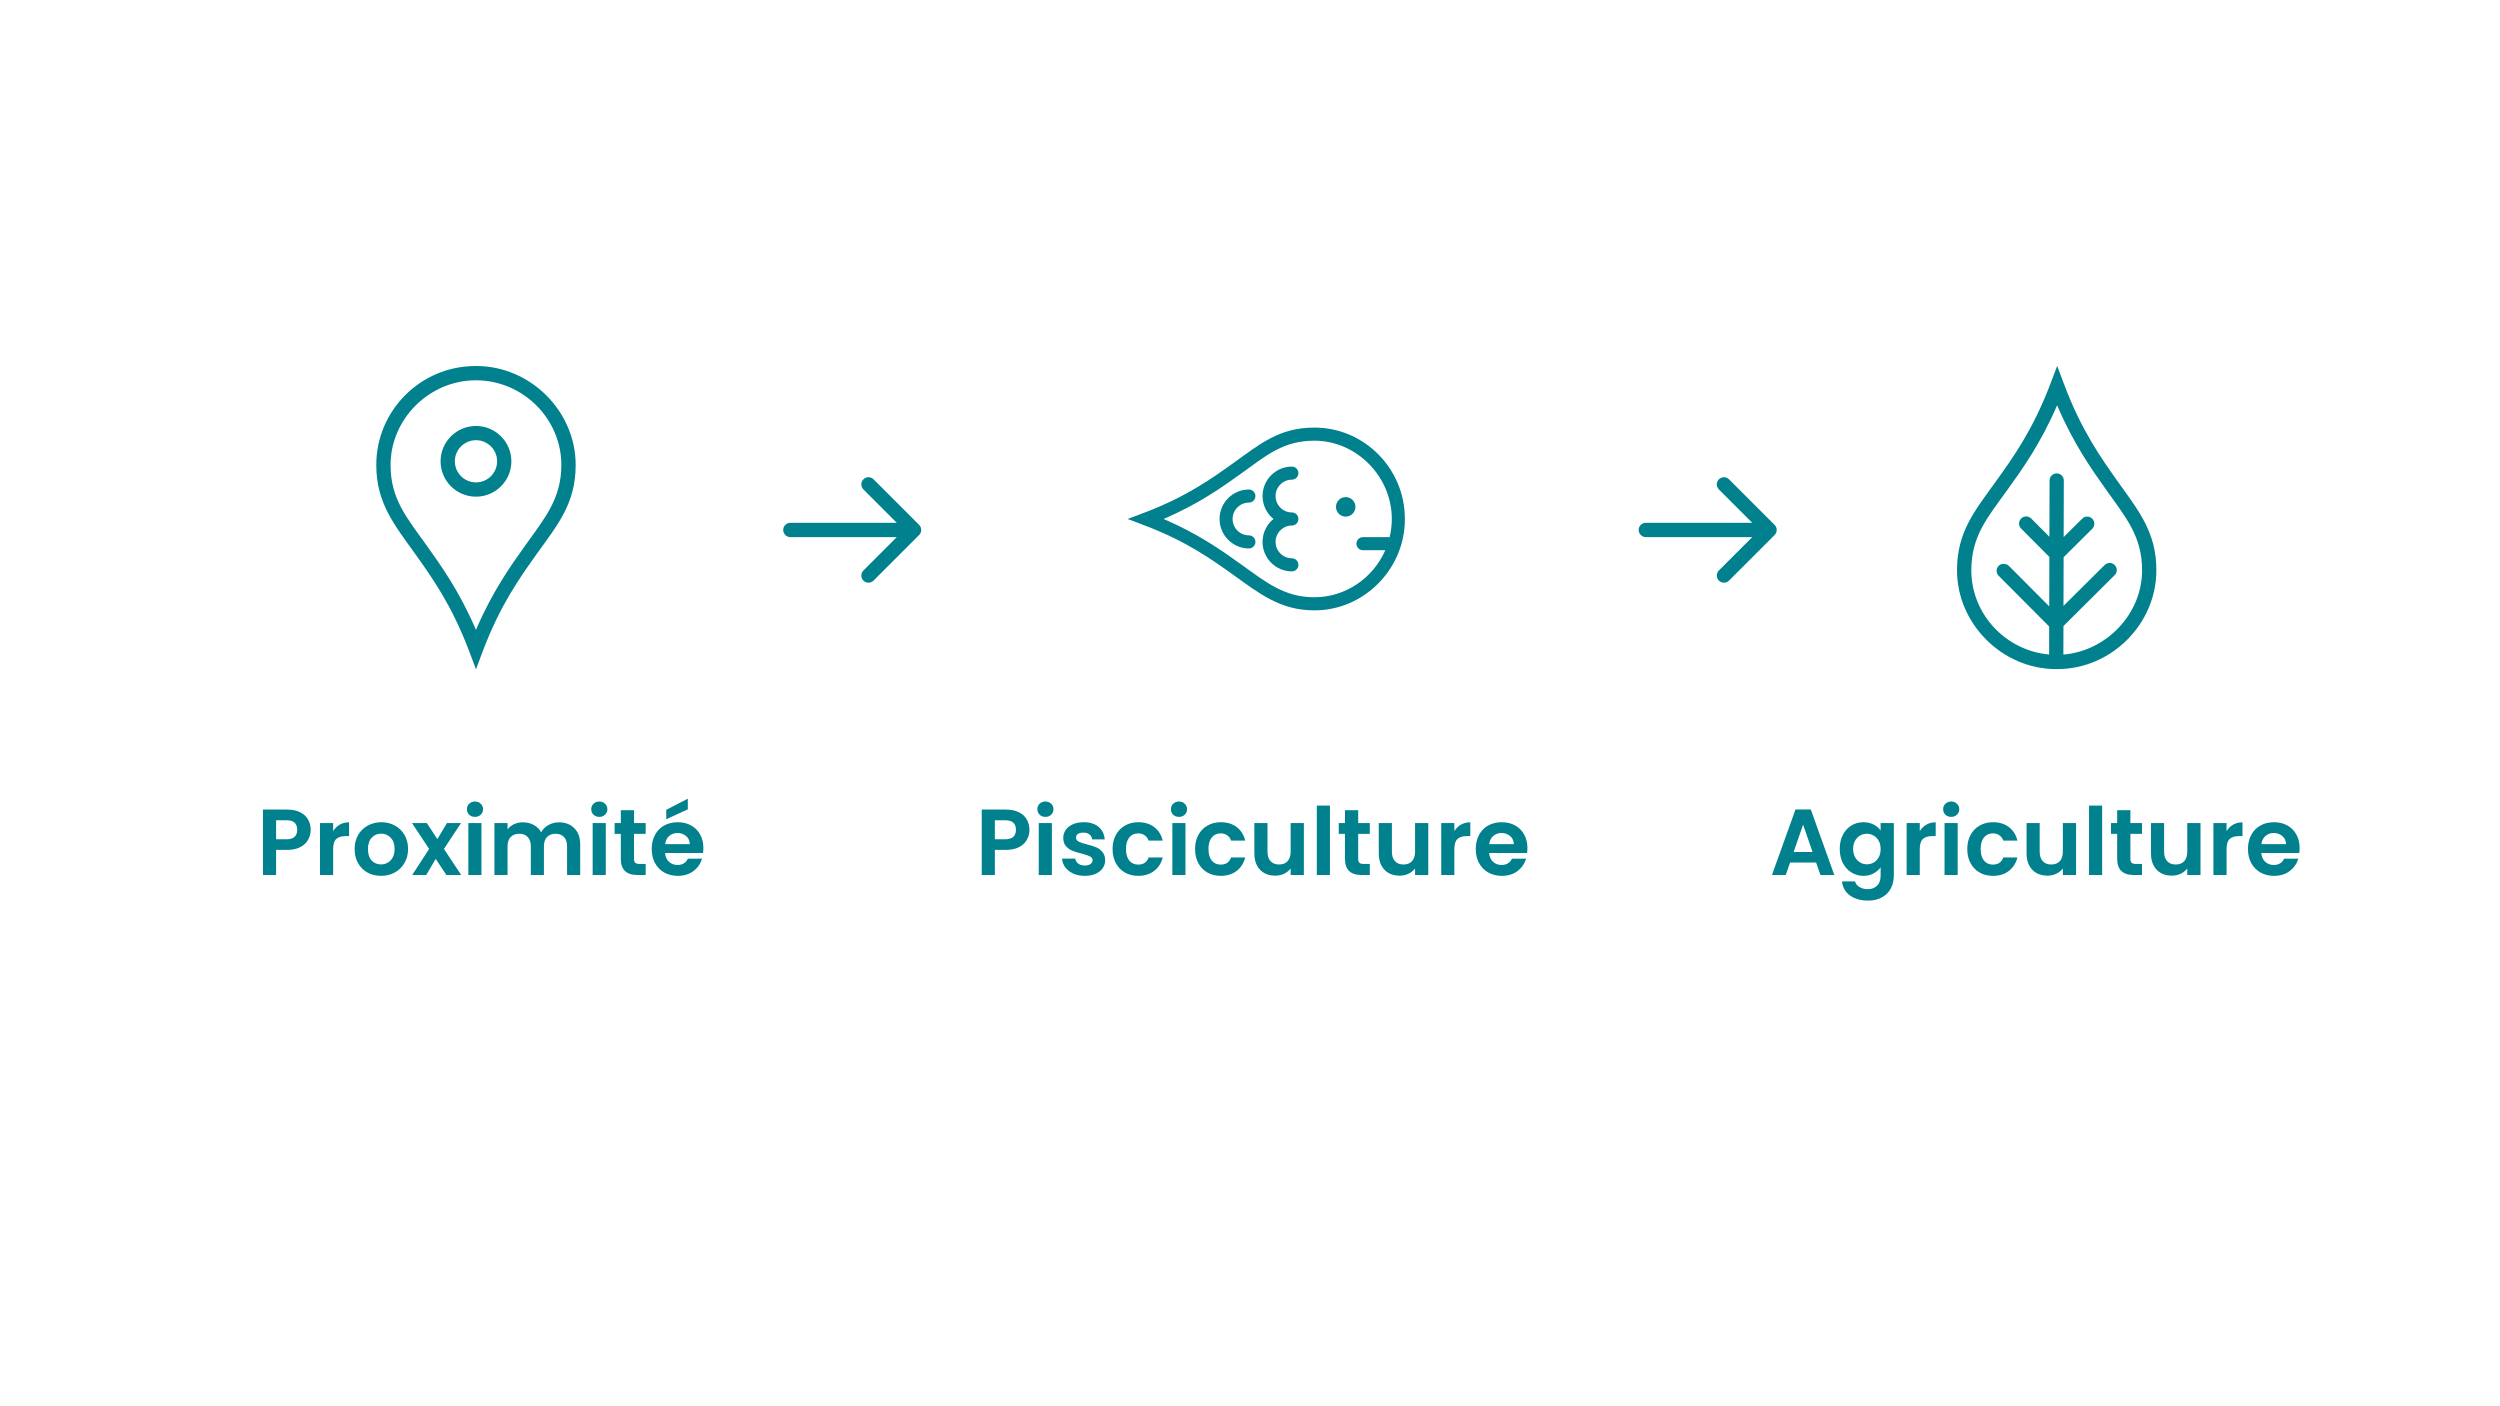 <svg xmlns="http://www.w3.org/2000/svg" fill="none" viewBox="0 0 1920 1080" height="1080" width="1920">
<rect fill="white" height="1080" width="1920"></rect>
<path fill="#00818D" d="M1656.08 437.776C1656.15 408.748 1642.21 391.968 1626.84 370.342C1613.48 351.538 1598.32 330.227 1585.03 294.643L1579.92 281L1574.76 294.626C1561.3 330.127 1546.04 351.372 1532.56 370.11C1517.11 391.653 1503.08 408.2 1503 437.378V437.66V437.959C1502.9 478.622 1537.23 513.775 1579.04 513.874H1579.66C1621.72 513.99 1655.98 479.004 1656.08 438.341V438.042V437.76V437.776ZM1584.68 502.704L1584.73 480.796L1624.08 441.693C1626.22 439.569 1626.24 436.1 1624.09 433.959C1621.97 431.818 1618.49 431.801 1616.35 433.942L1584.76 465.328L1584.86 427.934L1606.85 406.093C1608.99 403.968 1609.01 400.499 1606.86 398.358C1604.73 396.217 1601.26 396.201 1599.12 398.342L1584.89 412.466L1585.01 369.048C1585.01 366.027 1582.57 363.571 1579.54 363.571C1576.52 363.571 1574.06 366.01 1574.06 369.031L1573.94 412.25L1559.98 398.225C1557.86 396.084 1554.38 396.068 1552.24 398.209C1550.1 400.333 1550.08 403.802 1552.22 405.943L1573.91 427.719L1573.81 465.709L1543.05 434.822C1540.74 432.515 1536.82 432.349 1534.71 434.822C1533.84 435.835 1533.39 437.096 1533.39 438.357C1533.39 439.751 1533.93 441.162 1534.99 442.224L1573.78 481.161L1573.73 502.655C1540.24 499.684 1513.88 471.502 1513.97 437.793C1514.03 411.553 1526.53 397.313 1541.5 376.467C1553.09 360.351 1567.15 340.783 1579.87 311.24C1592.45 340.833 1606.41 360.484 1617.91 376.666C1632.77 397.578 1645.2 412.084 1645.13 438.125C1645.05 471.568 1617.73 499.999 1584.68 502.704Z"></path>
<path fill="#00818D" d="M1033.5 396.766C1037.63 396.766 1040.97 393.409 1040.97 389.267C1040.97 385.126 1037.63 381.769 1033.5 381.769C1029.38 381.769 1026.03 385.126 1026.03 389.267C1026.03 393.409 1029.38 396.766 1033.5 396.766Z"></path>
<path fill="#00818D" d="M992.179 403.6C994.945 403.6 997.181 401.355 997.181 398.579C997.181 395.802 994.945 393.558 992.179 393.558C985.272 393.558 979.641 387.921 979.641 380.972C979.641 374.022 985.272 368.386 992.179 368.386C994.945 368.386 997.181 366.142 997.181 363.365C997.181 360.588 994.945 358.344 992.179 358.344C979.757 358.344 969.637 368.502 969.637 380.972C969.637 388.071 972.933 394.422 978.051 398.579C972.933 402.735 969.637 409.07 969.637 416.186C969.637 428.655 979.757 438.813 992.179 438.813C994.945 438.813 997.181 436.569 997.181 433.792C997.181 431.016 994.945 428.771 992.179 428.771C985.272 428.771 979.641 423.119 979.641 416.186C979.641 409.253 985.272 403.6 992.179 403.6Z"></path>
<path fill="#00818D" d="M959.167 421.206C961.933 421.206 964.169 418.962 964.169 416.185C964.169 413.409 961.933 411.164 959.167 411.164C952.261 411.164 946.629 405.528 946.629 398.578C946.629 391.645 952.261 385.992 959.167 385.992C961.933 385.992 964.169 383.748 964.169 380.971C964.169 378.195 961.933 375.95 959.167 375.95C946.745 375.95 936.625 386.092 936.625 398.578C936.625 411.048 946.745 421.206 959.167 421.206Z"></path>
<path fill="#00818D" d="M1078.92 398.296C1078.92 359.74 1047.55 328.401 1009.67 328.401H1009.4H1009.14C982.405 328.417 967.3 341.236 947.557 355.384C930.397 367.688 910.936 381.62 878.455 393.873L866 398.579L878.455 403.284C910.952 415.537 930.397 429.486 947.557 441.773C967.3 455.921 983.416 468.74 1009.15 468.74H1009.42H1009.68C1047.27 468.74 1078.94 437.267 1078.94 398.845V398.562V398.279L1078.92 398.296ZM1009.5 458.698C986.447 458.698 972.451 447.276 953.37 433.593C938.613 423.019 920.675 410.167 893.644 398.579C920.675 386.974 938.613 374.139 953.37 363.548C972.467 349.865 985.403 338.443 1009.5 338.443C1041.45 338.443 1068.91 365.593 1068.91 398.562C1068.91 403.383 1068.33 408.055 1067.26 412.528H1046.74C1043.97 412.528 1041.73 414.772 1041.73 417.549C1041.73 420.325 1043.97 422.57 1046.74 422.57H1063.91C1054.62 443.851 1033.47 458.681 1009.52 458.681L1009.5 458.698Z"></path>
<path fill="#00818D" d="M365.551 381.443C350.546 381.443 338.363 369.26 338.363 354.292C338.363 339.324 350.563 327.14 365.551 327.14C380.539 327.14 392.739 339.324 392.739 354.292C392.739 369.26 380.539 381.443 365.551 381.443ZM365.551 338.064C356.605 338.064 349.318 345.341 349.318 354.275C349.318 363.209 356.605 370.486 365.551 370.486C374.497 370.486 381.784 363.209 381.784 354.275C381.784 345.341 374.497 338.064 365.551 338.064Z"></path>
<path fill="#00818D" d="M365.55 514L360.421 500.375C347.043 464.836 331.84 443.553 318.412 424.789C302.992 403.19 289 386.2 289 357.425V357.143V356.844C288.983 315.769 322.578 281.109 365.251 281.109H365.55H365.849C407.51 281.109 442.101 316.035 442.101 356.844V357.143V357.425C442.101 386.681 428.125 403.19 412.689 424.772C399.278 443.536 384.057 464.803 370.679 500.358L365.55 513.983V514ZM299.955 357.043C299.955 383.266 312.403 397.555 327.325 418.44C338.861 434.585 352.886 454.194 365.534 483.749C378.181 454.178 392.207 434.569 403.742 418.424C418.664 397.555 431.113 382.769 431.113 357.043C431.113 321.654 401.585 292.066 365.517 292.066C329.449 292.066 299.955 321.985 299.955 357.043Z"></path>
<path fill="#00818D" d="M238.616 637.296C238.616 639.984 237.968 642.504 236.672 644.856C235.424 647.208 233.432 649.104 230.696 650.544C228.008 651.984 224.6 652.704 220.472 652.704H212.048V672H201.968V621.744H220.472C224.36 621.744 227.672 622.416 230.408 623.76C233.144 625.104 235.184 626.952 236.528 629.304C237.92 631.656 238.616 634.32 238.616 637.296ZM220.04 644.568C222.824 644.568 224.888 643.944 226.232 642.696C227.576 641.4 228.248 639.6 228.248 637.296C228.248 632.4 225.512 629.952 220.04 629.952H212.048V644.568H220.04ZM255.853 638.304C257.149 636.192 258.829 634.536 260.893 633.336C263.005 632.136 265.405 631.536 268.093 631.536V642.12H265.429C262.261 642.12 259.861 642.864 258.229 644.352C256.645 645.84 255.853 648.432 255.853 652.128V672H245.773V632.112H255.853V638.304ZM292.594 672.648C288.754 672.648 285.298 671.808 282.226 670.128C279.154 668.4 276.73 665.976 274.954 662.856C273.226 659.736 272.362 656.136 272.362 652.056C272.362 647.976 273.25 644.376 275.026 641.256C276.85 638.136 279.322 635.736 282.442 634.056C285.562 632.328 289.042 631.464 292.882 631.464C296.722 631.464 300.202 632.328 303.322 634.056C306.442 635.736 308.89 638.136 310.666 641.256C312.49 644.376 313.402 647.976 313.402 652.056C313.402 656.136 312.466 659.736 310.594 662.856C308.77 665.976 306.274 668.4 303.106 670.128C299.986 671.808 296.482 672.648 292.594 672.648ZM292.594 663.864C294.418 663.864 296.122 663.432 297.706 662.568C299.338 661.656 300.634 660.312 301.594 658.536C302.554 656.76 303.034 654.6 303.034 652.056C303.034 648.264 302.026 645.36 300.01 643.344C298.042 641.28 295.618 640.248 292.738 640.248C289.858 640.248 287.434 641.28 285.466 643.344C283.546 645.36 282.586 648.264 282.586 652.056C282.586 655.848 283.522 658.776 285.394 660.84C287.314 662.856 289.714 663.864 292.594 663.864ZM342.828 672L334.62 659.616L327.348 672H316.548L329.58 651.984L316.404 632.112H327.78L335.916 644.424L343.26 632.112H354.06L340.956 651.984L354.204 672H342.828ZM364.791 627.36C363.015 627.36 361.527 626.808 360.327 625.704C359.175 624.552 358.599 623.136 358.599 621.456C358.599 619.776 359.175 618.384 360.327 617.28C361.527 616.128 363.015 615.552 364.791 615.552C366.567 615.552 368.031 616.128 369.183 617.28C370.383 618.384 370.983 619.776 370.983 621.456C370.983 623.136 370.383 624.552 369.183 625.704C368.031 626.808 366.567 627.36 364.791 627.36ZM369.759 632.112V672H359.679V632.112H369.759ZM429.254 631.536C434.15 631.536 438.086 633.048 441.062 636.072C444.086 639.048 445.598 643.224 445.598 648.6V672H435.518V649.968C435.518 646.848 434.726 644.472 433.142 642.84C431.558 641.16 429.398 640.32 426.662 640.32C423.926 640.32 421.742 641.16 420.11 642.84C418.526 644.472 417.734 646.848 417.734 649.968V672H407.654V649.968C407.654 646.848 406.862 644.472 405.278 642.84C403.694 641.16 401.534 640.32 398.798 640.32C396.014 640.32 393.806 641.16 392.174 642.84C390.59 644.472 389.798 646.848 389.798 649.968V672H379.718V632.112H389.798V636.936C391.094 635.256 392.75 633.936 394.766 632.976C396.83 632.016 399.086 631.536 401.534 631.536C404.654 631.536 407.438 632.208 409.886 633.552C412.334 634.848 414.23 636.72 415.574 639.168C416.87 636.864 418.742 635.016 421.19 633.624C423.686 632.232 426.374 631.536 429.254 631.536ZM460.275 627.36C458.499 627.36 457.011 626.808 455.811 625.704C454.659 624.552 454.083 623.136 454.083 621.456C454.083 619.776 454.659 618.384 455.811 617.28C457.011 616.128 458.499 615.552 460.275 615.552C462.051 615.552 463.515 616.128 464.667 617.28C465.867 618.384 466.467 619.776 466.467 621.456C466.467 623.136 465.867 624.552 464.667 625.704C463.515 626.808 462.051 627.36 460.275 627.36ZM465.243 632.112V672H455.163V632.112H465.243ZM486.938 640.392V659.688C486.938 661.032 487.25 662.016 487.874 662.64C488.546 663.216 489.65 663.504 491.186 663.504H495.866V672H489.53C481.034 672 476.786 667.872 476.786 659.616V640.392H472.034V632.112H476.786V622.248H486.938V632.112H495.866V640.392H486.938ZM540.196 651.192C540.196 652.632 540.1 653.928 539.908 655.08H510.748C510.988 657.96 511.996 660.216 513.772 661.848C515.548 663.48 517.732 664.296 520.324 664.296C524.068 664.296 526.732 662.688 528.316 659.472H539.188C538.036 663.312 535.828 666.48 532.564 668.976C529.3 671.424 525.292 672.648 520.54 672.648C516.7 672.648 513.244 671.808 510.172 670.128C507.148 668.4 504.772 665.976 503.044 662.856C501.364 659.736 500.524 656.136 500.524 652.056C500.524 647.928 501.364 644.304 503.044 641.184C504.724 638.064 507.076 635.664 510.1 633.984C513.124 632.304 516.604 631.464 520.54 631.464C524.332 631.464 527.716 632.28 530.692 633.912C533.716 635.544 536.044 637.872 537.676 640.896C539.356 643.872 540.196 647.304 540.196 651.192ZM529.756 648.312C529.708 645.72 528.772 643.656 526.948 642.12C525.124 640.536 522.892 639.744 520.252 639.744C517.756 639.744 515.644 640.512 513.916 642.048C512.236 643.536 511.204 645.624 510.82 648.312H529.756ZM528.244 621.6L511.684 629.16V621.96L528.244 613.392V621.6Z"></path>
<path fill="#00818D" d="M790.616 637.296C790.616 639.984 789.968 642.504 788.672 644.856C787.424 647.208 785.432 649.104 782.696 650.544C780.008 651.984 776.6 652.704 772.472 652.704H764.048V672H753.968V621.744H772.472C776.36 621.744 779.672 622.416 782.408 623.76C785.144 625.104 787.184 626.952 788.528 629.304C789.92 631.656 790.616 634.32 790.616 637.296ZM772.04 644.568C774.824 644.568 776.888 643.944 778.232 642.696C779.576 641.4 780.248 639.6 780.248 637.296C780.248 632.4 777.512 629.952 772.04 629.952H764.048V644.568H772.04ZM802.885 627.36C801.109 627.36 799.621 626.808 798.421 625.704C797.269 624.552 796.693 623.136 796.693 621.456C796.693 619.776 797.269 618.384 798.421 617.28C799.621 616.128 801.109 615.552 802.885 615.552C804.661 615.552 806.125 616.128 807.277 617.28C808.477 618.384 809.077 619.776 809.077 621.456C809.077 623.136 808.477 624.552 807.277 625.704C806.125 626.808 804.661 627.36 802.885 627.36ZM807.853 632.112V672H797.773V632.112H807.853ZM833.076 672.648C829.812 672.648 826.884 672.072 824.292 670.92C821.7 669.72 819.636 668.112 818.1 666.096C816.612 664.08 815.796 661.848 815.652 659.4H825.804C825.996 660.936 826.74 662.208 828.036 663.216C829.38 664.224 831.036 664.728 833.004 664.728C834.924 664.728 836.412 664.344 837.468 663.576C838.572 662.808 839.124 661.824 839.124 660.624C839.124 659.328 838.452 658.368 837.108 657.744C835.812 657.072 833.724 656.352 830.844 655.584C827.868 654.864 825.42 654.12 823.5 653.352C821.628 652.584 819.996 651.408 818.604 649.824C817.26 648.24 816.588 646.104 816.588 643.416C816.588 641.208 817.212 639.192 818.46 637.368C819.756 635.544 821.58 634.104 823.932 633.048C826.332 631.992 829.14 631.464 832.356 631.464C837.108 631.464 840.9 632.664 843.732 635.064C846.564 637.416 848.124 640.608 848.412 644.64H838.764C838.62 643.056 837.948 641.808 836.748 640.896C835.596 639.936 834.036 639.456 832.068 639.456C830.244 639.456 828.828 639.792 827.82 640.464C826.86 641.136 826.38 642.072 826.38 643.272C826.38 644.616 827.052 645.648 828.396 646.368C829.74 647.04 831.828 647.736 834.66 648.456C837.54 649.176 839.916 649.92 841.788 650.688C843.66 651.456 845.268 652.656 846.612 654.288C848.004 655.872 848.724 657.984 848.772 660.624C848.772 662.928 848.124 664.992 846.828 666.816C845.58 668.64 843.756 670.08 841.356 671.136C839.004 672.144 836.244 672.648 833.076 672.648ZM854.454 652.056C854.454 647.928 855.294 644.328 856.974 641.256C858.654 638.136 860.982 635.736 863.958 634.056C866.934 632.328 870.342 631.464 874.182 631.464C879.126 631.464 883.206 632.712 886.422 635.208C889.686 637.656 891.87 641.112 892.974 645.576H882.102C881.526 643.848 880.542 642.504 879.15 641.544C877.806 640.536 876.126 640.032 874.11 640.032C871.23 640.032 868.95 641.088 867.27 643.2C865.59 645.264 864.75 648.216 864.75 652.056C864.75 655.848 865.59 658.8 867.27 660.912C868.95 662.976 871.23 664.008 874.11 664.008C878.19 664.008 880.854 662.184 882.102 658.536H892.974C891.87 662.856 889.686 666.288 886.422 668.832C883.158 671.376 879.078 672.648 874.182 672.648C870.342 672.648 866.934 671.808 863.958 670.128C860.982 668.4 858.654 666 856.974 662.928C855.294 659.808 854.454 656.184 854.454 652.056ZM905.471 627.36C903.695 627.36 902.207 626.808 901.007 625.704C899.855 624.552 899.279 623.136 899.279 621.456C899.279 619.776 899.855 618.384 901.007 617.28C902.207 616.128 903.695 615.552 905.471 615.552C907.247 615.552 908.711 616.128 909.863 617.28C911.063 618.384 911.663 619.776 911.663 621.456C911.663 623.136 911.063 624.552 909.863 625.704C908.711 626.808 907.247 627.36 905.471 627.36ZM910.439 632.112V672H900.359V632.112H910.439ZM917.806 652.056C917.806 647.928 918.646 644.328 920.326 641.256C922.006 638.136 924.334 635.736 927.31 634.056C930.286 632.328 933.694 631.464 937.534 631.464C942.478 631.464 946.558 632.712 949.774 635.208C953.038 637.656 955.222 641.112 956.326 645.576H945.454C944.878 643.848 943.894 642.504 942.502 641.544C941.158 640.536 939.478 640.032 937.462 640.032C934.582 640.032 932.302 641.088 930.622 643.2C928.942 645.264 928.102 648.216 928.102 652.056C928.102 655.848 928.942 658.8 930.622 660.912C932.302 662.976 934.582 664.008 937.462 664.008C941.542 664.008 944.206 662.184 945.454 658.536H956.326C955.222 662.856 953.038 666.288 949.774 668.832C946.51 671.376 942.43 672.648 937.534 672.648C933.694 672.648 930.286 671.808 927.31 670.128C924.334 668.4 922.006 666 920.326 662.928C918.646 659.808 917.806 656.184 917.806 652.056ZM1001.37 632.112V672H991.214V666.96C989.918 668.688 988.214 670.056 986.102 671.064C984.038 672.024 981.782 672.504 979.334 672.504C976.214 672.504 973.454 671.856 971.054 670.56C968.654 669.216 966.758 667.272 965.366 664.728C964.022 662.136 963.35 659.064 963.35 655.512V632.112H973.43V654.072C973.43 657.24 974.222 659.688 975.806 661.416C977.39 663.096 979.55 663.936 982.286 663.936C985.07 663.936 987.254 663.096 988.838 661.416C990.422 659.688 991.214 657.24 991.214 654.072V632.112H1001.37ZM1021.39 618.72V672H1011.31V618.72H1021.39ZM1043.09 640.392V659.688C1043.09 661.032 1043.4 662.016 1044.02 662.64C1044.69 663.216 1045.8 663.504 1047.33 663.504H1052.01V672H1045.68C1037.18 672 1032.93 667.872 1032.93 659.616V640.392H1028.18V632.112H1032.93V622.248H1043.09V632.112H1052.01V640.392H1043.09ZM1096.92 632.112V672H1086.77V666.96C1085.47 668.688 1083.77 670.056 1081.66 671.064C1079.59 672.024 1077.34 672.504 1074.89 672.504C1071.77 672.504 1069.01 671.856 1066.61 670.56C1064.21 669.216 1062.31 667.272 1060.92 664.728C1059.58 662.136 1058.9 659.064 1058.9 655.512V632.112H1068.98V654.072C1068.98 657.24 1069.78 659.688 1071.36 661.416C1072.94 663.096 1075.1 663.936 1077.84 663.936C1080.62 663.936 1082.81 663.096 1084.39 661.416C1085.98 659.688 1086.77 657.24 1086.77 654.072V632.112H1096.92ZM1116.95 638.304C1118.24 636.192 1119.92 634.536 1121.99 633.336C1124.1 632.136 1126.5 631.536 1129.19 631.536V642.12H1126.52C1123.35 642.12 1120.95 642.864 1119.32 644.352C1117.74 645.84 1116.95 648.432 1116.95 652.128V672H1106.87V632.112H1116.95V638.304ZM1173.06 651.192C1173.06 652.632 1172.96 653.928 1172.77 655.08H1143.61C1143.85 657.96 1144.86 660.216 1146.63 661.848C1148.41 663.48 1150.59 664.296 1153.18 664.296C1156.93 664.296 1159.59 662.688 1161.18 659.472H1172.05C1170.9 663.312 1168.69 666.48 1165.42 668.976C1162.16 671.424 1158.15 672.648 1153.4 672.648C1149.56 672.648 1146.1 671.808 1143.03 670.128C1140.01 668.4 1137.63 665.976 1135.9 662.856C1134.22 659.736 1133.38 656.136 1133.38 652.056C1133.38 647.928 1134.22 644.304 1135.9 641.184C1137.58 638.064 1139.94 635.664 1142.96 633.984C1145.98 632.304 1149.46 631.464 1153.4 631.464C1157.19 631.464 1160.58 632.28 1163.55 633.912C1166.58 635.544 1168.9 637.872 1170.54 640.896C1172.22 643.872 1173.06 647.304 1173.06 651.192ZM1162.62 648.312C1162.57 645.72 1161.63 643.656 1159.81 642.12C1157.98 640.536 1155.75 639.744 1153.11 639.744C1150.62 639.744 1148.5 640.512 1146.78 642.048C1145.1 643.536 1144.06 645.624 1143.68 648.312H1162.62Z"></path>
<path fill="#00818D" d="M1394.78 662.424H1374.77L1371.46 672H1360.87L1378.94 621.672H1390.68L1408.75 672H1398.1L1394.78 662.424ZM1392.05 654.36L1384.78 633.336L1377.5 654.36H1392.05ZM1431.13 631.464C1434.11 631.464 1436.72 632.064 1438.98 633.264C1441.24 634.416 1443.01 635.928 1444.31 637.8V632.112H1454.46V672.288C1454.46 675.984 1453.72 679.272 1452.23 682.152C1450.74 685.08 1448.51 687.384 1445.53 689.064C1442.56 690.792 1438.96 691.656 1434.73 691.656C1429.07 691.656 1424.41 690.336 1420.76 687.696C1417.16 685.056 1415.12 681.456 1414.64 676.896H1424.65C1425.18 678.72 1426.31 680.16 1428.04 681.216C1429.81 682.32 1431.95 682.872 1434.44 682.872C1437.37 682.872 1439.75 681.984 1441.57 680.208C1443.4 678.48 1444.31 675.84 1444.31 672.288V666.096C1443.01 667.968 1441.21 669.528 1438.91 670.776C1436.65 672.024 1434.06 672.648 1431.13 672.648C1427.77 672.648 1424.7 671.784 1421.92 670.056C1419.13 668.328 1416.92 665.904 1415.29 662.784C1413.71 659.616 1412.92 655.992 1412.92 651.912C1412.92 647.88 1413.71 644.304 1415.29 641.184C1416.92 638.064 1419.11 635.664 1421.84 633.984C1424.63 632.304 1427.72 631.464 1431.13 631.464ZM1444.31 652.056C1444.31 649.608 1443.83 647.52 1442.87 645.792C1441.91 644.016 1440.61 642.672 1438.98 641.76C1437.35 640.8 1435.6 640.32 1433.72 640.32C1431.85 640.32 1430.12 640.776 1428.54 641.688C1426.96 642.6 1425.66 643.944 1424.65 645.72C1423.69 647.448 1423.21 649.512 1423.21 651.912C1423.21 654.312 1423.69 656.424 1424.65 658.248C1425.66 660.024 1426.96 661.392 1428.54 662.352C1430.17 663.312 1431.9 663.792 1433.72 663.792C1435.6 663.792 1437.35 663.336 1438.98 662.424C1440.61 661.464 1441.91 660.12 1442.87 658.392C1443.83 656.616 1444.31 654.504 1444.31 652.056ZM1474.38 638.304C1475.68 636.192 1477.36 634.536 1479.42 633.336C1481.54 632.136 1483.94 631.536 1486.62 631.536V642.12H1483.96C1480.79 642.12 1478.39 642.864 1476.76 644.352C1475.18 645.84 1474.38 648.432 1474.38 652.128V672H1464.3V632.112H1474.38V638.304ZM1498.53 627.36C1496.75 627.36 1495.26 626.808 1494.06 625.704C1492.91 624.552 1492.33 623.136 1492.33 621.456C1492.33 619.776 1492.91 618.384 1494.06 617.28C1495.26 616.128 1496.75 615.552 1498.53 615.552C1500.3 615.552 1501.77 616.128 1502.92 617.28C1504.12 618.384 1504.72 619.776 1504.72 621.456C1504.72 623.136 1504.12 624.552 1502.92 625.704C1501.77 626.808 1500.3 627.36 1498.53 627.36ZM1503.49 632.112V672H1493.41V632.112H1503.49ZM1510.86 652.056C1510.86 647.928 1511.7 644.328 1513.38 641.256C1515.06 638.136 1517.39 635.736 1520.36 634.056C1523.34 632.328 1526.75 631.464 1530.59 631.464C1535.53 631.464 1539.61 632.712 1542.83 635.208C1546.09 637.656 1548.28 641.112 1549.38 645.576H1538.51C1537.93 643.848 1536.95 642.504 1535.56 641.544C1534.21 640.536 1532.53 640.032 1530.52 640.032C1527.64 640.032 1525.36 641.088 1523.68 643.2C1522 645.264 1521.16 648.216 1521.16 652.056C1521.16 655.848 1522 658.8 1523.68 660.912C1525.36 662.976 1527.64 664.008 1530.52 664.008C1534.6 664.008 1537.26 662.184 1538.51 658.536H1549.38C1548.28 662.856 1546.09 666.288 1542.83 668.832C1539.56 671.376 1535.48 672.648 1530.59 672.648C1526.75 672.648 1523.34 671.808 1520.36 670.128C1517.39 668.4 1515.06 666 1513.38 662.928C1511.7 659.808 1510.86 656.184 1510.86 652.056ZM1594.42 632.112V672H1584.27V666.96C1582.97 668.688 1581.27 670.056 1579.16 671.064C1577.09 672.024 1574.84 672.504 1572.39 672.504C1569.27 672.504 1566.51 671.856 1564.11 670.56C1561.71 669.216 1559.81 667.272 1558.42 664.728C1557.08 662.136 1556.4 659.064 1556.4 655.512V632.112H1566.48V654.072C1566.48 657.24 1567.28 659.688 1568.86 661.416C1570.44 663.096 1572.6 663.936 1575.34 663.936C1578.12 663.936 1580.31 663.096 1581.89 661.416C1583.48 659.688 1584.27 657.24 1584.27 654.072V632.112H1594.42ZM1614.45 618.72V672H1604.37V618.72H1614.45ZM1636.14 640.392V659.688C1636.14 661.032 1636.45 662.016 1637.08 662.64C1637.75 663.216 1638.85 663.504 1640.39 663.504H1645.07V672H1638.73C1630.24 672 1625.99 667.872 1625.99 659.616V640.392H1621.24V632.112H1625.99V622.248H1636.14V632.112H1645.07V640.392H1636.14ZM1689.98 632.112V672H1679.82V666.96C1678.53 668.688 1676.82 670.056 1674.71 671.064C1672.65 672.024 1670.39 672.504 1667.94 672.504C1664.82 672.504 1662.06 671.856 1659.66 670.56C1657.26 669.216 1655.37 667.272 1653.98 664.728C1652.63 662.136 1651.96 659.064 1651.96 655.512V632.112H1662.04V654.072C1662.04 657.24 1662.83 659.688 1664.42 661.416C1666 663.096 1668.16 663.936 1670.9 663.936C1673.68 663.936 1675.86 663.096 1677.45 661.416C1679.03 659.688 1679.82 657.24 1679.82 654.072V632.112H1689.98ZM1710 638.304C1711.3 636.192 1712.98 634.536 1715.04 633.336C1717.15 632.136 1719.55 631.536 1722.24 631.536V642.12H1719.58C1716.41 642.12 1714.01 642.864 1712.38 644.352C1710.79 645.84 1710 648.432 1710 652.128V672H1699.92V632.112H1710V638.304ZM1766.11 651.192C1766.11 652.632 1766.01 653.928 1765.82 655.08H1736.66C1736.9 657.96 1737.91 660.216 1739.69 661.848C1741.46 663.48 1743.65 664.296 1746.24 664.296C1749.98 664.296 1752.65 662.688 1754.23 659.472H1765.1C1763.95 663.312 1761.74 666.48 1758.48 668.976C1755.21 671.424 1751.21 672.648 1746.45 672.648C1742.61 672.648 1739.16 671.808 1736.09 670.128C1733.06 668.4 1730.69 665.976 1728.96 662.856C1727.28 659.736 1726.44 656.136 1726.44 652.056C1726.44 647.928 1727.28 644.304 1728.96 641.184C1730.64 638.064 1732.99 635.664 1736.01 633.984C1739.04 632.304 1742.52 631.464 1746.45 631.464C1750.25 631.464 1753.63 632.28 1756.61 633.912C1759.63 635.544 1761.96 637.872 1763.59 640.896C1765.27 643.872 1766.11 647.304 1766.11 651.192ZM1755.67 648.312C1755.62 645.72 1754.69 643.656 1752.86 642.12C1751.04 640.536 1748.81 639.744 1746.17 639.744C1743.67 639.744 1741.56 640.512 1739.83 642.048C1738.15 643.536 1737.12 645.624 1736.73 648.312H1755.67Z"></path>
<path fill="#00818D" d="M607 401.5C603.962 401.5 601.5 403.962 601.5 407C601.5 410.038 603.962 412.5 607 412.5V401.5ZM705.889 410.889C708.037 408.741 708.037 405.259 705.889 403.111L670.887 368.109C668.739 365.961 665.257 365.961 663.109 368.109C660.961 370.257 660.961 373.739 663.109 375.887L694.222 407L663.109 438.113C660.961 440.261 660.961 443.743 663.109 445.891C665.257 448.039 668.739 448.039 670.887 445.891L705.889 410.889ZM607 407V412.5H702V407V401.5H607V407Z"></path>
<path fill="#00818D" d="M1264 401.5C1260.96 401.5 1258.5 403.962 1258.5 407C1258.5 410.038 1260.96 412.5 1264 412.5V401.5ZM1362.89 410.889C1365.04 408.741 1365.04 405.259 1362.89 403.111L1327.89 368.109C1325.74 365.961 1322.26 365.961 1320.11 368.109C1317.96 370.257 1317.96 373.739 1320.11 375.887L1351.22 407L1320.11 438.113C1317.96 440.261 1317.96 443.743 1320.11 445.891C1322.26 448.039 1325.74 448.039 1327.89 445.891L1362.89 410.889ZM1264 407V412.5H1359V407V401.5H1264V407Z"></path>
</svg>
